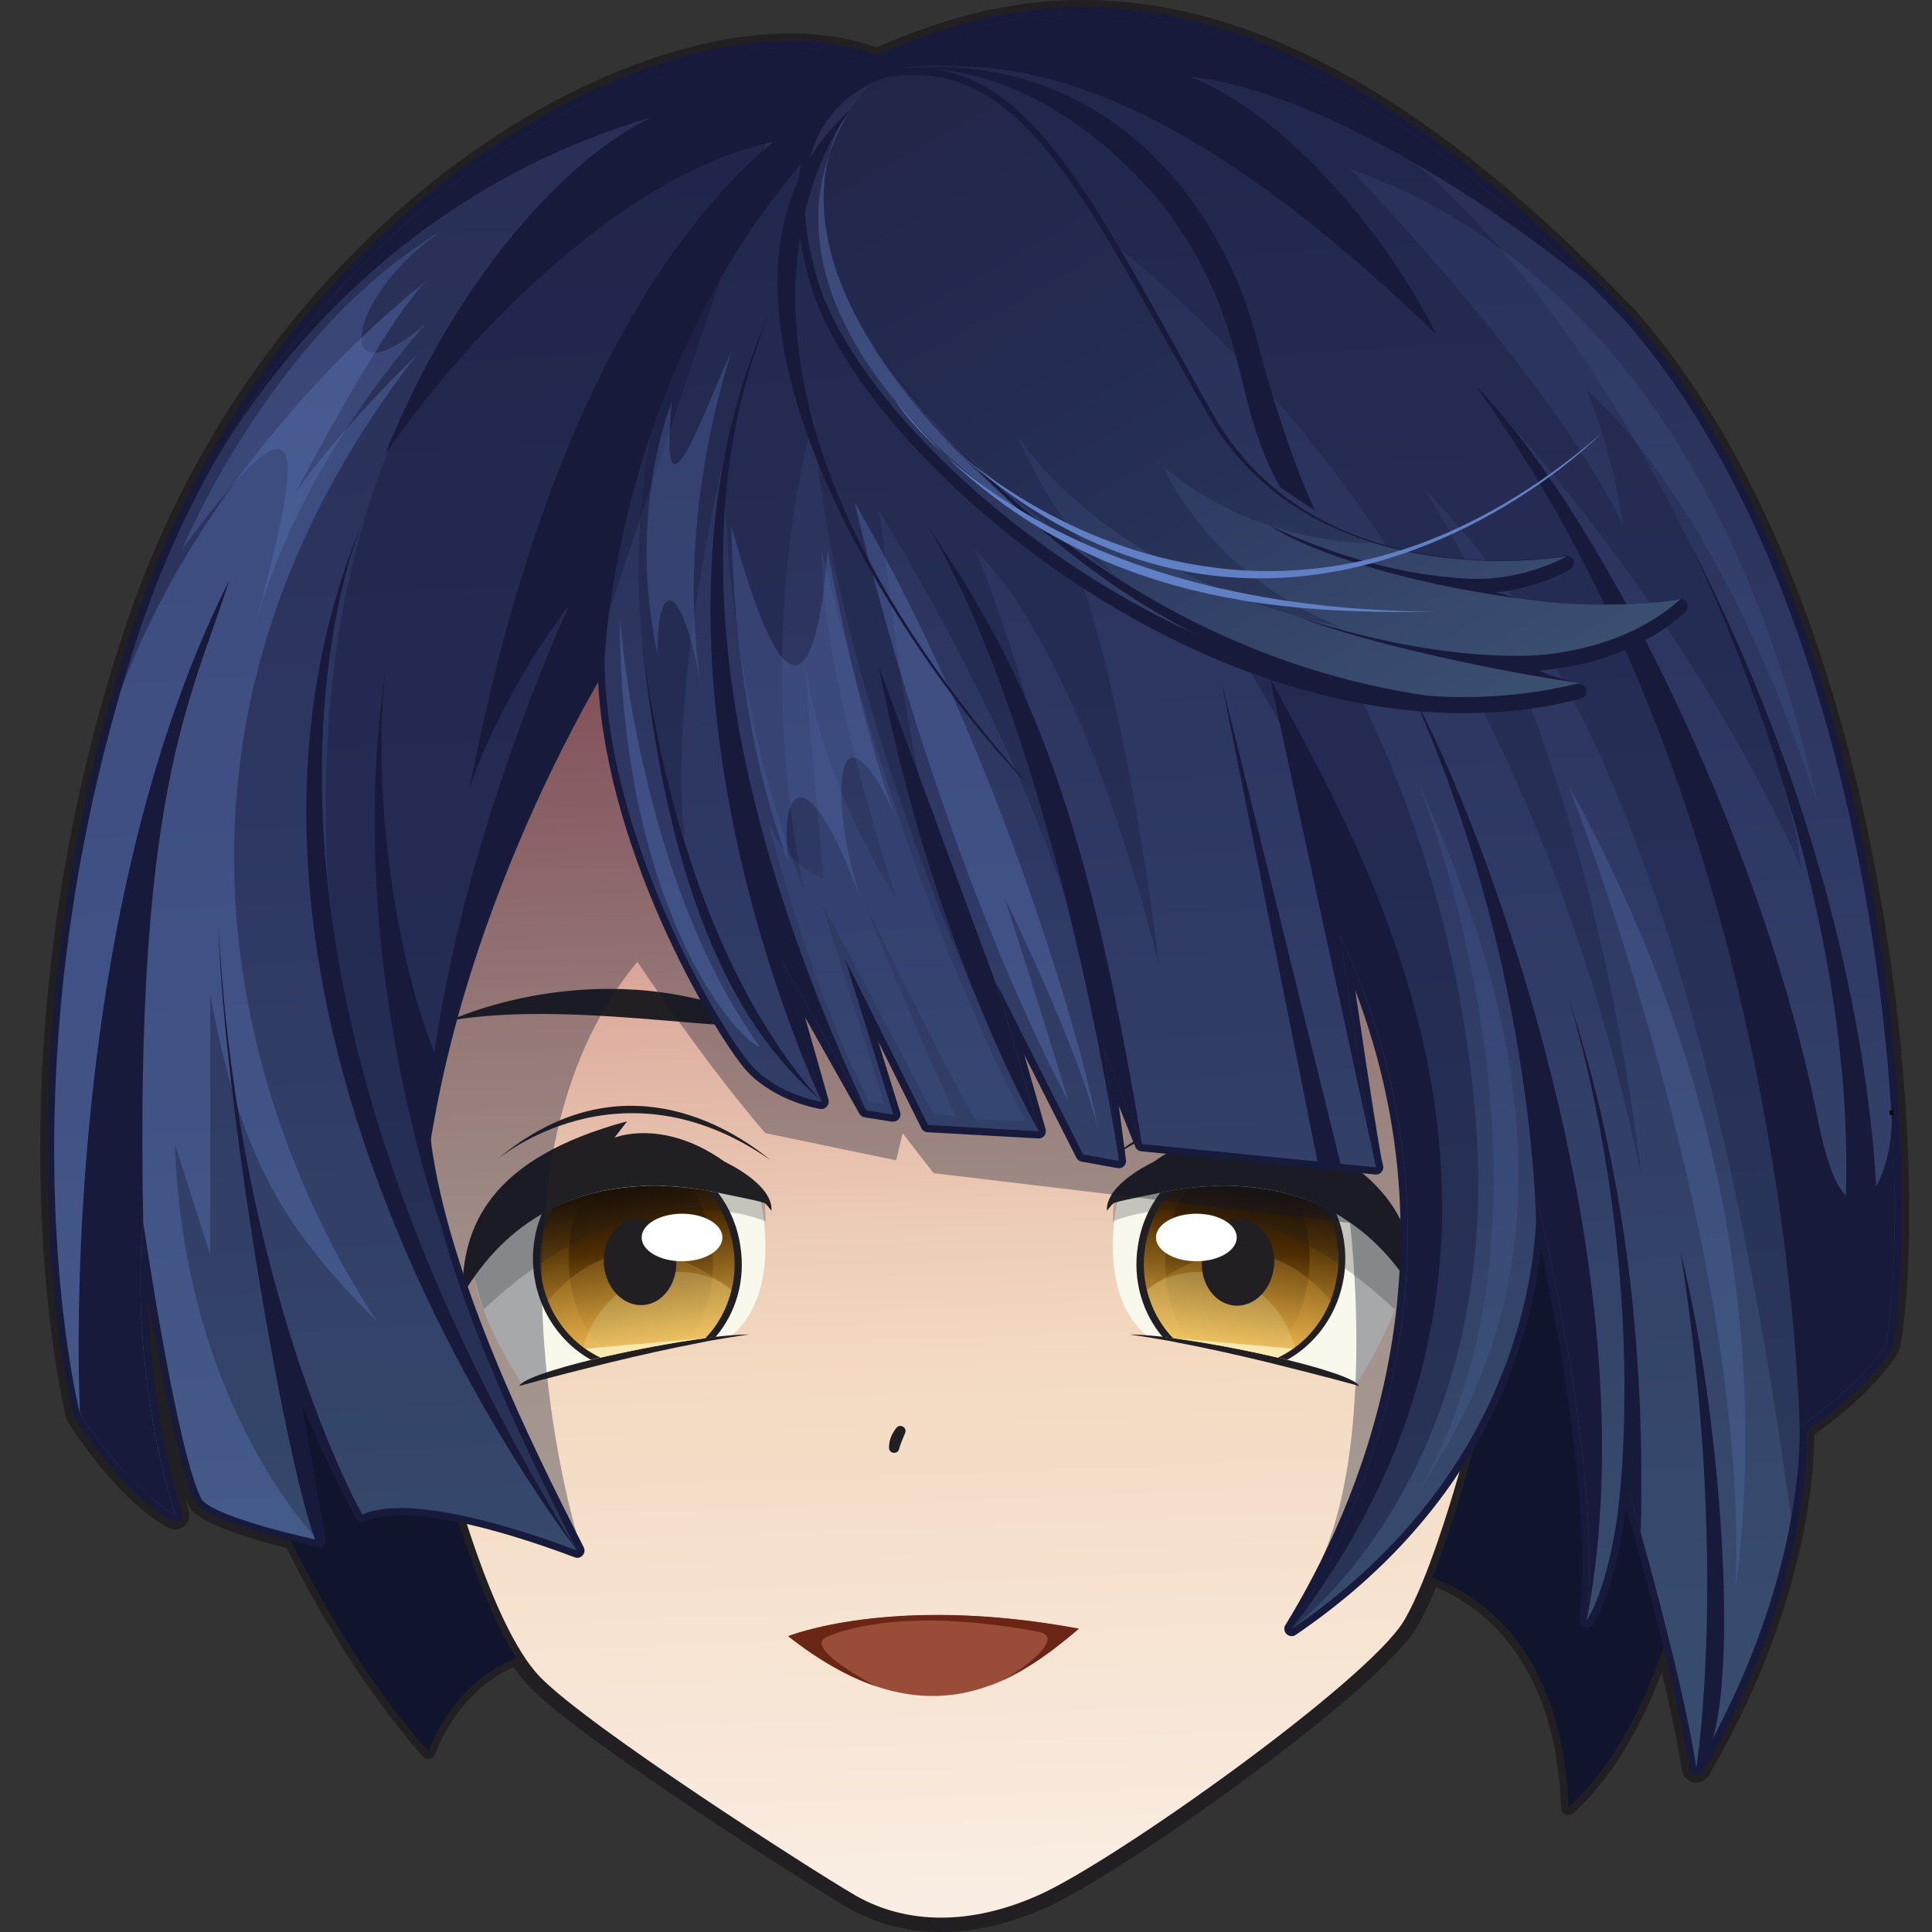 <?xml version="1.0" encoding="utf-8"?>
<!-- Generator: Adobe Illustrator 25.2.1, SVG Export Plug-In . SVG Version: 6.00 Build 0)  -->
<svg version="1.1" id="Слой_1" xmlns="http://www.w3.org/2000/svg" xmlns:xlink="http://www.w3.org/1999/xlink" x="0px" y="0px"
	 viewBox="0 0 1024 1024" style="enable-background:new 0 0 1024 1024;" xml:space="preserve">
<rect x="0" y="0" width="1024" height="1024" fill="#333333" stroke="none"/>
<style type="text/css">
	.st0{fill:#211F22;}
	.st1{fill:#11142D;}
	.st2{fill:url(#SVGID_1_);}
	.st3{fill:#F9F8ED;}
	.st4{fill:url(#SVGID_2_);}
	.st5{fill:url(#SVGID_3_);}
	.st6{opacity:0.19;fill:#F8BE50;}
	.st7{opacity:0.19;fill:#FAFFC3;}
	.st8{opacity:0.64;fill:#FFFEE1;}
	.st9{fill:#FFFFFF;}
	.st10{opacity:0.24;fill:#211F22;}
	.st11{fill:url(#SVGID_4_);}
	.st12{fill:url(#SVGID_5_);}
	.st13{opacity:0.35;fill:#11142D;}
	.st14{fill:#181A3B;}
	.st15{fill:url(#SVGID_6_);}
	.st16{opacity:0.44;fill:#181A3B;}
	.st17{opacity:0.33;fill:#181A3B;}
	.st18{opacity:0.34;fill:#6180C3;}
	.st19{fill:#FFFFFF;stroke:#000000;stroke-width:1.924;stroke-miterlimit:10;}
	.st20{fill:url(#SVGID_7_);}
	.st21{opacity:0.32;fill:#181A3B;}
	.st22{opacity:0.12;fill:#6180C3;}
	.st23{opacity:0.15;fill:#6180C3;}
	.st24{opacity:0.25;fill:#6180C3;}
	.st25{fill:#6180C3;}
	.st26{opacity:0.28;fill:#6180C3;}
	.st27{fill:#994C37;}
	.st28{fill:#6B2515;}
</style>
<g>
	<path class="st0" d="M1010.2,590.7c0-0.9-0.1-1.8-0.1-2.7c-3.3-52.4-12.7-132.9-38.2-218.5C946.4,284,911.1,215,866.7,164.4
		C761.4,53.8,665.6,0,573.9,0C530,0,495.3,12,464.4,25.1c-13.4-4.9-28.8-7.4-45.6-7.4c-58.7,0-131.5,30.9-194.5,82.7
		c-51.2,42-120.4,117-159.1,235.5c-3.1,9.6-5.9,18.7-8.4,27C-6.9,580.8,34.5,749.6,35,751.3c0.2,0.8,0.5,1.5,0.9,2.2
		c1,1.7,25.6,40.8,53,56.2c1.2,0.7,2.5,1,3.8,1c1.7,0,3.4-0.6,4.8-1.7c2.4-2,3.4-5.2,2.6-8.2c-0.7-2.5-1.5-5-2.1-7.4
		c0.9,2.1,1.7,4,2.5,5.5c0,0.1,0.1,0.1,0.1,0.2c0.2,0.3,0.5,0.8,1,1.3c7.3,8.2,32.6,15.6,50.3,20.1c16.5,33.2,40.5,74.1,72.2,110.6
		c0.7,0.8,1.8,1.3,2.9,1.3c0.2,0,0.4,0,0.7-0.1c1.3-0.2,2.4-1.1,2.9-2.4c8.4-21.7,23.3-38,41.6-46.4c2.8,4.1,5.6,7.7,8.6,10.7
		C308.4,922.6,428.6,999,449.1,1011c14.8,8.6,31.6,13,49.7,13c17.7,0,36.1-4.3,54.9-12.6c43.1-19.2,177.9-115.9,197.1-148.6
		c3.5-5.9,7-13.3,10.3-21.5c20.9,8.5,63.6,35.8,66.3,117.1c0.1,1.5,1,2.8,2.4,3.4c0.5,0.2,1,0.3,1.5,0.3c1,0,1.9-0.4,2.6-1
		c22.3-20.6,37-48.8,46.9-74.7c4.6,19.2,8.5,37.6,10.6,51.9c0.5,3.2,3,5.8,6,6.4c0.5,0.1,1,0.2,1.6,0.2c2.7,0,5.3-1.5,6.7-3.8
		c28.1-48.2,42.1-91.2,49.1-123.7c0-0.1,0.1-0.2,0.1-0.3c0,0,0-0.1,0-0.1c6-28.1,6.7-48.2,6.7-56.7c9.1-6.3,32.1-23.5,44.5-43.5
		c0.5-0.9,0.9-1.8,1-2.7C1012.2,685,1013.3,640.1,1010.2,590.7z"/>
	<path class="st1" d="M127.9,754.4c0,0,31.6,96.6,99.1,174c17-44.1,59.9-65,99.7-51c39.9,6.8,423.8-43.6,423.8-43.6
		s77.1,12.6,80.8,124.3c49.7-45.9,60.7-129.4,66.8-141.8c6.1-12.4-56.8-214.1-58.6-215.9c-1.8-1.8-90.8-66.6-90.8-66.6l-95.2-16.2
		l-123.9,8.5l-163.9,29L206.2,663.6L127.9,754.4z"/>
	<path class="st0" d="M498.8,1020.2c-17.4,0-33.5-4.2-47.8-12.5c-20.4-11.9-140.1-88-167.5-116.1c-26.3-27-47.6-108.6-49-114.1
		l-84.1-232.5c-0.2-0.7-0.3-1.4-0.1-2.1l30.6-141.6c0.2-0.7,0.5-1.3,1-1.9l66.8-69.5c0.7-0.7,1.5-1.1,2.5-1.2l77.2-5.6
		c0.1,0,0.2,0,0.3,0c0.1,0,0.2,0,0.2,0l175.7,11c0.6,0,1.2,0.2,1.7,0.5L746.7,479c0.6,0.4,1.1,0.9,1.5,1.6l43.8,87
		c0.3,0.6,0.4,1.2,0.4,1.9L786,748.5c0,0.3,0,0.5-0.1,0.8c-0.8,3.2-19.6,79.8-38.3,111.5c-19,32.3-152.6,128-195.4,147
		C533.9,1016,515.9,1020.2,498.8,1020.2C498.8,1020.2,498.8,1020.2,498.8,1020.2z"/>
	<linearGradient id="SVGID_1_" gradientUnits="userSpaceOnUse" x1="487.806" y1="1016.766" x2="462.825" y2="321.963">
		<stop  offset="0" style="stop-color:#FAEEE4"/>
		<stop  offset="0.43" style="stop-color:#F3D9C0"/>
		<stop  offset="0.523" style="stop-color:#EDCDB7"/>
		<stop  offset="0.69" style="stop-color:#DEAEA0"/>
		<stop  offset="0.911" style="stop-color:#C57B7B"/>
		<stop  offset="1" style="stop-color:#BA656B"/>
	</linearGradient>
	<path class="st2" d="M238.2,776.3c0,0,21.8,85.6,48.1,112.6c26.3,26.9,143.6,102,166.7,115.5c23.2,13.5,56.7,18.3,97.6,0
		c41-18.3,175-113.9,193.6-145.5s37.9-110.5,37.9-110.5l6.4-179.1l-43.8-87L504.2,337.8l-175.7-11l-77.2,5.6L184.6,402L154,543.6
		L238.2,776.3z"/>
	<path class="st0" d="M390.9,634.2c0,0,7.8,23.1,1,49.7c4.5-17,7.6-40.7,5.7-45.1S390.9,634.2,390.9,634.2z"/>
	<g>
		<path class="st3" d="M403,635.7c0,0,12.2,49.3-15.3,72.1c-29.4,3.8-110.7,26.3-110.7,26.3s-29.4-44.5-25.9-67.2
			C254.6,644.2,331.2,598.8,403,635.7z"/>
		<path class="st0" d="M408.4,638.8c-5.3-2.2-8.8-2.7-28.5-6.8c-1.5-0.3-3.1-0.6-4.7-0.9c-23.4-4.2-54.2-4.9-82.6,9.5
			c-1.5,0.8-3.1,1.6-4.6,2.4c-15.8,8.9-30.6,22.7-42.9,43.4c-0.4-36.5,14.6-72.5,87.3-92.1c-6.7,8.7-6.7,8.7-6.7,8.7
			S365,586.7,408.4,638.8z"/>
		<path class="st0" d="M263.1,614.9c0,0,65.1-56,145.3,0C379.9,591.5,323.2,563.9,263.1,614.9z"/>
		<path class="st0" d="M396.9,707.3c-6.3,0.9-13,2-19.9,3.2c-1.9,0.3-3.7,0.7-5.6,1.1c-15.8,3-32.3,6.7-47.1,10.3
			c-1.9,0.5-3.8,0.9-5.6,1.4c-24.8,6.1-43.5,11.3-43.5,11.3c2-3.7,18-8.9,38.3-13.9c1.6-0.4,3.2-0.8,4.8-1.2
			c18.1-4.2,38.7-8.1,55.5-10.3c1.7-0.2,3.3-0.4,4.8-0.6C385.8,707.8,392.1,707.3,396.9,707.3z"/>
		<path class="st0" d="M379.3,708.6c-1.6,0.2-3.2,0.4-4.9,0.6c-17.1,2.2-38,6.1-56.3,10.3c-1.7,0.4-3.3,0.8-4.9,1.2
			c-15.4-8.6-27-24.5-30-44c-1.8-11.9-0.2-23.5,4.1-33.6c1.5-0.8,3.1-1.7,4.6-2.4c28.9-14.3,60.1-13.6,83.8-9.5
			c1.6,0.3,3.2,0.6,4.8,0.9c6.1,7.9,10.3,17.6,11.9,28.3C395.3,678.6,390,696.1,379.3,708.6z"/>
		<linearGradient id="SVGID_2_" gradientUnits="userSpaceOnUse" x1="332.444" y1="630.812" x2="345.057" y2="719.104">
			<stop  offset="0" style="stop-color:#1D0E00"/>
			<stop  offset="0.232" style="stop-color:#4F2E01"/>
			<stop  offset="0.499" style="stop-color:#875E1B"/>
			<stop  offset="1" style="stop-color:#F8BE50"/>
		</linearGradient>
		<path class="st4" d="M387.7,683.8L387.7,683.8c-2.4,9.8-7.2,18.6-13.9,25.5c-16.8,2.2-37.5,6.1-55.5,10.3
			c-12.3-5.8-22.5-16.5-27.9-30.2c-1.6-4.1-2.8-8.5-3.5-13.1c-1.9-12.8,0.3-25.2,5.6-35.6c28.5-14.3,59.2-13.6,82.6-9.5
			c6.9,8,11.8,18.2,13.5,29.6C389.9,668.8,389.5,676.5,387.7,683.8z"/>
		<linearGradient id="SVGID_3_" gradientUnits="userSpaceOnUse" x1="334.297" y1="631.085" x2="346.756" y2="718.299">
			<stop  offset="0" style="stop-color:#1D0E00"/>
			<stop  offset="0.35" style="stop-color:#4F2E01"/>
			<stop  offset="0.577" style="stop-color:#875E1B"/>
			<stop  offset="1" style="stop-color:#F8BE50"/>
		</linearGradient>
		<path class="st5" d="M376.6,683.8L376.6,683.8c-1.8,9.8-5.4,18.6-10.3,25.5c-12.5,2.2-28.5,4.7-41.9,8.9
			c-9.1-5.8-15.9-15.1-19.9-28.9c-1.2-4.1-2.1-8.5-2.6-13.1c-1.4-12.8,0.2-25.2,4.2-35.6c21.1-14.3,43.9-13.6,61.3-9.5
			c5.1,8,8.7,18.2,10,29.6C378.3,668.8,378,676.5,376.6,683.8z"/>
		<path class="st6" d="M387.7,683.8L387.7,683.8c-2.4,9.8-7.2,18.6-13.9,25.5c-16.8,2.2-37.5,6.1-55.5,10.3
			c-3.2-1.5-6.3-3.3-9.2-5.5c-8.1-6.1-14.7-14.6-18.7-24.7c15.3-18.2,46.7-42.1,91.8-9.7C384.1,680.9,385.9,682.3,387.7,683.8z"/>
		<path class="st7" d="M387.7,683.8L387.7,683.8c-2.4,9.8-7.2,18.6-13.9,25.5c-16.8,2.2-37.5,6.1-55.5,10.3
			c-3.2-1.5-6.3-3.3-9.2-5.5c6.3-23.1,26.4-40,50.3-40c8.2,0,16,2,22.9,5.6C384.1,680.9,385.9,682.3,387.7,683.8z"/>
		
			<ellipse transform="matrix(0.997 -7.489234e-02 7.489234e-02 0.997 -49.145 27.287)" class="st0" cx="339.3" cy="668.9" rx="19.2" ry="23"/>
		<path class="st8" d="M373.9,709.2c-16.8,2.2-37.5,6.1-55.5,10.3c-3.1-1.6-8-4.7-8-4.7L373.9,709.2z"/>
		<ellipse class="st9" cx="361.5" cy="655.9" rx="21.4" ry="12.6"/>
		<path class="st0" d="M384.1,615.8c0,0,25.7,11.7,24.8,25.9c-5.4-7.1-11.4-10.6-11.4-10.6L384.1,615.8z"/>
		<path class="st10" d="M405.8,647.4c0,0-66.8-31.3-149.5,46.7c-2.3-6.5-4.9-17.2-4.9-17.2s19.3-52,97.1-59
			c31.9-1,56.9,16.3,56.9,16.3L405.8,647.4z"/>
	</g>
	<g>
		<path class="st3" d="M592.5,635.7c0,0-12.2,49.3,15.3,72.1c29.4,3.8,110.7,26.3,110.7,26.3s29.4-44.5,25.9-67.2
			C741,644.2,664.4,598.8,592.5,635.7z"/>
		<path class="st0" d="M587.2,638.8c5.3-2.2,8.8-2.7,28.5-6.8c1.5-0.3,3.1-0.6,4.7-0.9c23.4-4.2,54.2-4.9,82.6,9.5
			c1.5,0.8,3.1,1.6,4.6,2.4c15.8,8.9,30.6,22.7,42.9,43.4c0.4-36.5-14.6-72.5-87.3-92.1c6.7,8.7,6.7,8.7,6.7,8.7
			S630.6,586.7,587.2,638.8z"/>
		<path class="st0" d="M732.5,614.9c0,0-65.1-56-145.3,0C615.7,591.5,672.3,563.9,732.5,614.9z"/>
		<path class="st0" d="M598.7,707.3c6.3,0.9,13,2,19.9,3.2c1.9,0.3,3.7,0.7,5.6,1.1c15.8,3,32.3,6.7,47.1,10.3
			c1.9,0.5,3.8,0.9,5.6,1.4c24.8,6.1,43.5,11.3,43.5,11.3c-2-3.7-18-8.9-38.3-13.9c-1.6-0.4-3.2-0.8-4.8-1.2
			c-18.1-4.2-38.7-8.1-55.5-10.3c-1.7-0.2-3.3-0.4-4.8-0.6C609.7,707.8,603.5,707.3,598.7,707.3z"/>
		<path class="st0" d="M616.2,708.6c1.6,0.2,3.2,0.4,4.9,0.6c17.1,2.2,38,6.1,56.3,10.3c1.7,0.4,3.3,0.8,4.9,1.2
			c15.4-8.6,27-24.5,30-44c1.8-11.9,0.2-23.5-4.1-33.6c-1.5-0.8-3.1-1.7-4.6-2.4c-28.9-14.3-60.1-13.6-83.8-9.5
			c-1.6,0.3-3.2,0.6-4.8,0.9c-6.1,7.9-10.3,17.6-11.9,28.3C600.2,678.6,605.6,696.1,616.2,708.6z"/>
		
			<linearGradient id="SVGID_4_" gradientUnits="userSpaceOnUse" x1="2127.661" y1="630.812" x2="2140.274" y2="719.104" gradientTransform="matrix(-1 0 0 1 2790.798 0)">
			<stop  offset="0" style="stop-color:#1D0E00"/>
			<stop  offset="0.232" style="stop-color:#4F2E01"/>
			<stop  offset="0.499" style="stop-color:#875E1B"/>
			<stop  offset="1" style="stop-color:#F8BE50"/>
		</linearGradient>
		<path class="st11" d="M607.9,683.8L607.9,683.8c2.4,9.8,7.2,18.6,13.9,25.5c16.8,2.2,37.5,6.1,55.5,10.3
			c12.3-5.8,22.5-16.5,27.9-30.2c1.6-4.1,2.8-8.5,3.5-13.1c1.9-12.8-0.3-25.2-5.6-35.6c-28.5-14.3-59.2-13.6-82.6-9.5
			c-6.9,8-11.8,18.2-13.5,29.6C605.7,668.8,606.1,676.5,607.9,683.8z"/>
		
			<linearGradient id="SVGID_5_" gradientUnits="userSpaceOnUse" x1="2129.514" y1="631.085" x2="2141.974" y2="718.299" gradientTransform="matrix(-1 0 0 1 2790.798 0)">
			<stop  offset="0" style="stop-color:#1D0E00"/>
			<stop  offset="0.35" style="stop-color:#4F2E01"/>
			<stop  offset="0.577" style="stop-color:#875E1B"/>
			<stop  offset="1" style="stop-color:#F8BE50"/>
		</linearGradient>
		<path class="st12" d="M618.9,683.8L618.9,683.8c1.8,9.8,5.4,18.6,10.3,25.5c12.5,2.2,28.5,4.7,41.9,8.9
			c9.1-5.8,15.9-15.1,19.9-28.9c1.2-4.1,2.1-8.5,2.6-13.1c1.4-12.8-0.2-25.2-4.2-35.6c-21.1-14.3-43.9-13.6-61.3-9.5
			c-5.1,8-8.7,18.2-10,29.6C617.3,668.8,617.6,676.5,618.9,683.8z"/>
		<path class="st6" d="M607.9,683.8L607.9,683.8c2.4,9.8,7.2,18.6,13.9,25.5c16.8,2.2,37.5,6.1,55.5,10.3c3.2-1.5,6.3-3.3,9.2-5.5
			c8.1-6.1,14.7-14.6,18.7-24.7c-15.3-18.2-46.7-42.1-91.8-9.7C611.5,680.9,609.7,682.3,607.9,683.8z"/>
		<path class="st7" d="M607.9,683.8L607.9,683.8c2.4,9.8,7.2,18.6,13.9,25.5c16.8,2.2,37.5,6.1,55.5,10.3c3.2-1.5,6.3-3.3,9.2-5.5
			c-6.3-23.1-26.4-40-50.3-40c-8.2,0-16,2-22.9,5.6C611.5,680.9,609.7,682.3,607.9,683.8z"/>
		
			<ellipse transform="matrix(7.489234e-02 -0.997 0.997 7.489234e-02 -59.887 1273.302)" class="st0" cx="656.3" cy="668.9" rx="23" ry="19.2"/>
		<path class="st8" d="M621.7,709.2c16.8,2.2,37.5,6.1,55.5,10.3c3.1-1.6,8-4.7,8-4.7L621.7,709.2z"/>
		<ellipse class="st9" cx="634.1" cy="655.9" rx="21.4" ry="12.6"/>
		<path class="st0" d="M611.5,615.8c0,0-25.7,11.7-24.8,25.9c5.4-7.1,11.4-10.6,11.4-10.6L611.5,615.8z"/>
		<path class="st10" d="M589.8,647.4c0,0,66.8-31.3,149.5,46.7c2.3-6.5,4.9-17.2,4.9-17.2s-19.3-52-97.1-59
			c-31.9-1-56.9,16.3-56.9,16.3L589.8,647.4z"/>
	</g>
	<path class="st0" d="M238.2,541c0,0,75.7-35.9,158.4-3C419,554.1,308.3,528.5,238.2,541z"/>
	<path class="st13" d="M305.5,812.4c0,0-58-194.1,32.3-302.6c41.9,62,67.9,90.8,67.9,90.8l69.3,14.4l3.4-14.4l16.4,21.2l220.7,26.4
		c0,0,16,128.5-21.4,190.8c115.7-84,127.3-348.3,127.3-348.3l-101.1-97.1L467,277.9l-203.9-19.7L127.9,368.1l-26.3,149.5
		C101.6,517.6,268.1,801.1,305.5,812.4z"/>
	<g>
		<path class="st14" d="M1003.4,713.2c-0.1,0.5-0.3,1-0.5,1.4c-12.9,20.9-38.1,38.8-45.1,43.6c0.3,13.8-1,87.6-55.3,180.9
			c-0.7,1.2-2,1.9-3.3,1.9c-0.2,0-0.5,0-0.7-0.1c-1.6-0.3-2.8-1.6-3.1-3.2c-5.7-38.2-24.1-105.9-33.5-138.9
			c-2.4,18.6-7.5,45.8-17.5,62.2c-0.7,1.2-2,1.8-3.3,1.8c-0.4,0-0.8-0.1-1.3-0.2c-1.7-0.6-2.8-2.3-2.6-4.1
			c6.4-57.6-10.6-149.9-20.4-196.1c-5.3,46.5-29.1,135.5-130,204.1c-0.7,0.5-1.4,0.7-2.2,0.7c-1,0-1.9-0.4-2.7-1.1
			c-1.3-1.3-1.6-3.3-0.6-4.8c39-63.6,92.9-188.9,37-336.5c8.7,59.5,12.4,81.3,13.9,89.2c0,0.1,0,0.2,0.1,0.3c0.4,2,0.6,2.8,0.7,3.2
			c0.1,0.4,0.2,0.8,0.2,1.2c0,1.1-0.5,2.1-1.3,2.8c-0.7,0.7-1.6,1-2.6,1c-0.1,0-0.2,0-0.4,0l-124-12.3c-1.4-0.1-2.7-1.1-3.2-2.4
			l-8.7-21.7l3.8,28.7c0.2,1.2-0.3,2.5-1.1,3.3c-0.7,0.7-1.7,1.1-2.7,1.1c-0.2,0-0.4,0-0.7-0.1l-19-3.4c-1.2-0.2-2.2-1-2.8-2.1
			l-27.6-54.5l11.3,39.4c0.3,1.2,0.1,2.5-0.7,3.5c-0.7,0.9-1.8,1.4-3,1.4c-0.1,0-58.9-3.3-58.9-3.3c-1.4-0.1-2.6-0.9-3.2-2.1
			l-22.9-45.9l11.6,37.4c0.4,1.3,0.1,2.6-0.8,3.7c-0.7,0.8-1.8,1.3-2.9,1.3c-0.2,0-0.4,0-0.6,0l-14.5-2.3c-1.2-0.2-2.2-0.9-2.8-1.9
			l-28.8-51.1l12.4,43.6c0.3,1.2,0.1,2.5-0.7,3.5c-0.7,0.9-1.8,1.5-3,1.5c-0.2,0-0.3,0-0.5,0c-1-0.2-23.8-3.7-39.1-20.2
			c-13.4-14.4-73.5-110.9-78.8-206c-18.1,31.3-67.8,124.6-87.1,233.4c-0.5,3-1.1,6.1-1.6,9.1c9.4,74.2,56.9,168,77.1,208.1
			c1.5,2.9,2.8,5.6,4,7.9c0.7,1.4,0.5,3.1-0.6,4.3c-0.7,0.8-1.8,1.3-2.8,1.3c-0.5,0-0.9-0.1-1.4-0.3c-17.7-6.7-62-22.3-92.1-22.3
			c-7.9,0-14.2,1.1-18.9,3.2c-0.5,0.2-1.1,0.3-1.6,0.3c-0.2,0-0.4,0-0.6-0.1c-1.2-0.2-2.2-0.9-2.8-2c-12.4-23-21.8-44-28.7-60.9
			l12.5,71.8c0.3,1.7-0.5,3.3-2,4.1c-0.6,0.3-1.2,0.4-1.8,0.4c-0.4,0-0.7-0.1-1.1-0.2c-4.1-0.9-53.6-11.6-63.2-22.4
			c-0.2-0.2-0.4-0.5-0.5-0.7c-8.7-16-19-70.3-25.4-108.7c0.7,28.1,4.5,68.7,18,113.6c0.4,1.5-0.1,3.1-1.3,4.1
			c-0.7,0.6-1.6,0.8-2.4,0.8c-0.7,0-1.3-0.2-1.9-0.5c-26.2-14.8-50.6-53.3-51.6-54.9c-0.2-0.3-0.4-0.7-0.5-1.1
			c-0.4-1.7-41.8-168.6,21.9-386.3c2.5-8.6,5.3-17.6,8.3-26.9c38.4-117.6,107.1-192,157.9-233.7C289.2,52.2,361,21.6,418.9,21.6
			c17,0,32.3,2.6,45.7,7.7C495.6,16,530.3,3.8,573.9,3.8c90.6,0,185.5,53.4,290,163.2c43.9,50.1,79,118.5,104.3,203.6
			c25.4,85.2,34.7,165.4,38,217.6c0.1,0.8,0.1,1.7,0.1,2.5C1009.4,640,1008.3,684.6,1003.4,713.2z"/>
		<linearGradient id="SVGID_6_" gradientUnits="userSpaceOnUse" x1="483.283" y1="12.257" x2="529.709" y2="871.137">
			<stop  offset="0" style="stop-color:#282D53"/>
			<stop  offset="7.556912e-02" style="stop-color:#292F56"/>
			<stop  offset="0.544" style="stop-color:#2F3965"/>
			<stop  offset="1" style="stop-color:#374B6C"/>
		</linearGradient>
		<path class="st15" d="M999.6,712.5c-14.5,23.5-45.8,43.6-45.8,43.6s4.5,79.3-54.7,181c-7.8-52.5-39.1-158.6-39.1-158.6
			s-3.3,54.7-19,80.4c8.9-80.4-26.8-225.6-26.8-225.6s0.4,5.4-0.1,14.8c0,0,0,0,0,0c-1.9,37.6-17.8,139.3-129.5,215.3
			c54.7-89.4,92.7-223.4,25.7-367.5c12,84,16.6,110.7,18.2,119.1c0,0,0,0.1,0,0.1c0.5,2.5,0.7,3.3,0.8,3.5c0,0.1,0,0.1,0,0.1
			l-124-12.3l-20.1-50.3l7.8,58.8c0,0.3,0.1,0.4,0.1,0.4l-19-3.4l-45.8-90.5l22.3,78.2l-58.7-3.3l-44.1-88.2l25.7,82.7l-14.5-2.3
			l-44.7-79.3l21.2,74.7l0,0.1c0,0-22.3-3.3-36.9-19c-14.5-15.6-78.2-119.5-78.2-216.7c0,0,0,0,0,0c-0.1,0.1-0.2,0.3-0.4,0.6
			c-5.7,9.1-71,116.1-94,245.4c-0.6,3.2-1.1,6.5-1.7,9.7c10,80.4,64.8,184.3,81.5,217.8c-32.4-12.3-89.4-30.1-113.9-19
			c-31.3-58.1-43.6-102.4-43.6-102.4l20.1,115.8c0,0,0,0,0,0c-1.6-0.3-52.6-11.3-61.4-21.2C94,771,76.5,651.6,75.9,647.8
			c0,0,0-0.1,0-0.1c0,0-8.9,69.2,16.8,155.2c-25.7-14.5-50.3-53.6-50.3-53.6S0.1,584.3,64.3,365.2c2.6-8.9,5.3-17.8,8.3-26.8
			c11.5-35.1,26.1-67.5,43.1-97C211,75.4,379.3-0.7,464.6,33.4C534.7,3.2,653.8-36.4,841,149.2c6.6,6.5,13.3,13.4,20.1,20.5
			c95.6,109,133.1,290.2,141.3,418.8c0.1,0.8,0.1,1.6,0.1,2.4C1005.8,643.1,1004.1,686.5,999.6,712.5z"/>
		<path class="st16" d="M417.8,40.7l-95,283.5c0,0-1.1,8.9-2.7,24.8c-5.7,9.1-71,116.1-94,245.4c-0.6,3.2-1.1,6.5-1.7,9.7
			c10,80.4,64.8,184.3,81.5,217.8c-21.3-37-118-182.5-132.4-360C156.5,103.1,410.2,42.7,417.8,40.7z"/>
		<path class="st17" d="M524.9,85.5c0,0,260.6,126.6,345.1,538.3C857.3,517.6,824.1,368.1,755,259.4c93.3,93.3,156.8,265.1,196,557
			c6.5-48.3,2.1-76.2,2.1-76.2S964,443.9,782.2,204.6c88,94.4,144.6,192.9,172.5,255.5c-9.1-84.4-124.2-374.6-301.9-430.9
			C550.5,15.2,414.9-7.8,524.9,85.5z"/>
		<path class="st17" d="M422.6,71.7c0,0-139.4,133.7-59.3,374.9c-10.7-75.9,20.7-205.2,20.7-205.2s-3,117.7,42.4,231
			c-14.1-65.4-19.4-161.5,5.2-252.3c3.2,91.8,52.6,233.7,85.8,308.6c-42.7-133.9-46.5-234.7-51.8-258.3
			C510.7,344,578,471,586.5,576.7c-9.7-108.8-51-242.7-70.1-286.1c61.5,61.9,97.8,221,97.8,221s-17.1-153.9-52.3-233.4
			C526.7,198.7,422.6,71.7,422.6,71.7z"/>
		<path class="st18" d="M156.6,261.2c0.6-0.9,19.8-29.6,63.9-72.7c-181,234.1-58.8,455.2-20.5,512.1
			c-50.4-50.3-72.7-87.7-88.6-173.5c0,49.4,0,138,0,138s0,0-18.7-58.8c4.6,137,73.9,208.1,75.9,210c-1.6-0.3-52.6-11.3-61.4-21.2
			C94,771,76.5,651.6,75.9,647.8c0,0,0-0.1,0-0.1c0,0-8.9,69.2,16.8,155.2c-25.7-14.5-50.3-53.6-50.3-53.6S0.1,584.3,64.3,365.2
			c38.4-102.4,117.8-182.1,162.7-217C206.9,165.3,157.5,259.6,156.6,261.2z"/>
		<path class="st16" d="M583.8,249.1c0,0,221.1,228.2,150,499.5c-28.3,85.2-49.1,114.7-49.1,114.7s111.9-82.2,97.5-268.9
			c-14.3-186.7-109-304.5-109-304.5L583.8,249.1z"/>
		<path class="st14" d="M92.7,803c-25.7-14.5-50.3-53.6-50.3-53.6s-13.7-257.3,79.2-442C101,371.8,71.4,419,75.9,647.7
			C75.9,647.7,67,717,92.7,803z"/>
		<path class="st14" d="M471.1,40.7C327.4,160.1,320.5,348.4,320.5,348.4s0,0,0,0c-1.5,2.3-70.6,112.2-94.4,246
			c10.3-133.4,74.6-271.3,75.8-274c-1,1.3-34.5,43.9-53,97.2C316.3,69.5,471.1,40.7,471.1,40.7z"/>
		<path class="st14" d="M414.4,509.3l21.2,74.7c-2.5-5.2-110.1-232.9-28.5-416.5c-19.7,51.1-61.1,177,52,421.1L414.4,509.3z"/>
		<path class="st14" d="M585.2,556.2l7.8,58.8c-1.6-10.7-33.2-220-101.4-336.7c48.8,73.7,81.5,134.2,113.7,328.2L585.2,556.2z"/>
		<path class="st14" d="M710.3,495.8c12,84,16.6,110.7,18.2,119.1c-6.8-31.3-53.7-247.2-55.3-255.2C724,453,843.8,656.1,684.6,863.3
			C739.4,774,777.4,639.9,710.3,495.8z"/>
		<path class="st19" d="M1002.4,588.5c0.1,0.8,0.1,1.6,0.1,2.4C1002.5,590.1,1002.5,589.3,1002.4,588.5z"/>
		<path class="st14" d="M999.6,712.5c-14.5,23.5-45.8,43.6-45.8,43.6S949,435.4,782.2,204.6c61.5,61.9,150.7,233.4,181.5,389.8
			c15.7,78.5,40.3,30.3,38.9-3.5C1005.8,643.1,1004.1,686.4,999.6,712.5z"/>
		<path class="st14" d="M775.7,378c-72.2,0-151.7-29-223.9-81.6c-61.3-44.7-109.3-101.8-122.2-145.6c-10.3-35-9.3-63.4,2.9-84.6
			c13.8-23.8,36.7-29.1,37.6-29.3c0.1,0,0.2,0,0.3-0.1c4.5-0.7,9-1,13.3-1c57.1,0,89.4,58.1,138.2,146.1
			c6.7,12.1,13.6,24.6,21.1,37.7c38.1,67.4,111.7,77.5,152.2,77.5c20.3,0,34.3-2.5,34.4-2.5c0.2,0,0.5-0.1,0.7-0.1
			c1.6,0,3,1,3.6,2.5c0.7,1.8,0,3.7-1.6,4.7c-0.8,0.5-16.9,10.2-40.9,12.4c20.2,5.1,41.8,6.4,58.3,6.4c19.8,0,35.9-1.9,40.1-2.9
			c0.3-0.1,0.6-0.1,0.9-0.1c1.4,0,2.7,0.8,3.4,2.1c0.8,1.6,0.5,3.5-0.8,4.7c-26.1,23.8-60.3,30.3-83.3,31.6
			c7.8,2.6,17.4,5.2,27.6,6.7c1.8,0.3,3.2,1.8,3.3,3.7c0.1,1.9-1.1,3.5-2.9,4C818.1,375.5,797.1,378,775.7,378z"/>
		<linearGradient id="SVGID_7_" gradientUnits="userSpaceOnUse" x1="525.019" y1="-7.094" x2="749.262" y2="390.635">
			<stop  offset="0" style="stop-color:#262B4E"/>
			<stop  offset="7.556912e-02" style="stop-color:#272D51"/>
			<stop  offset="0.544" style="stop-color:#2C3760"/>
			<stop  offset="1" style="stop-color:#3A4E70"/>
		</linearGradient>
		<path class="st20" d="M789.1,347.7c0,0,22.1,10.5,47.9,14.4c-177.4,44.1-375.9-120.8-403.7-213.9c-21.1-70.7,11.6-96,28.6-104.1
			c5.4-2.6,9.2-3.4,9.2-3.4c71-10.2,102.5,62.9,168.7,178.4c22.2,38.7,55.8,58.8,88.7,68.8v0c51.9,15.9,101.9,6.9,101.9,6.9
			s-27.6,16.6-64,10.9c45.1,21.1,114.8,14.1,124.4,11.8C850.5,353.8,789.1,347.7,789.1,347.7z"/>
		<path class="st14" d="M841,858.8c8.9-80.4-26.8-225.6-26.8-225.6s0.4,5.4-0.1,14.8c0-2.8-1.5-137.5-65.4-279.9
			C785.7,435.2,876.6,673.8,841,858.8z"/>
		<path class="st14" d="M550.6,599.7c0,0-0.8-1.4-2.2-4.1c-10.7-19.8-57.1-110.5-82.7-242.6c63.9,173.1,63.9,173.1,63.9,173.1
			L550.6,599.7z"/>
		<path class="st21" d="M728.5,288c-35.7-0.3-82.2-13.5-112.6-41.8c29.9,63.2,93.2,85.5,95.2,86.2
			c-82.5-17.2-142.6-59.2-172.3-101.9c3.1,5.3,18.4,47.2,55.1,76.4C373,152.4,443.5,62.3,461.9,44.1c5.4-2.6,9.2-3.4,9.2-3.4
			c71-10.2,102.5,62.9,168.7,178.4C662,257.8,695.6,277.9,728.5,288L728.5,288z"/>
		<path class="st14" d="M470.5,36.9c0,0,73.4-15.4,146,72c47.4,63,35.1,101.5,61.9,149.2c13.5,9.4,18.5,12.3,18.5,12.3
			s-15.6-31.9-31.6-93.4S590.8,22.7,470.5,36.9z"/>
		<path class="st14" d="M857.5,801.4c0,0,17.6-123.4-26.2-272.7c24.9,76.4,41.3,167.2,38.3,283.6c-6-21.3-6-21.3-6-21.3L857.5,801.4
			z"/>
		<path class="st14" d="M234.3,651.2c0,0-0.4-1.2-1.2-3.4c-7.8-22.8-50.1-155.6-28.4-294.8c-7.3,51.5,0.7,145.9,27.8,210.5
			c-6.4,30.9-4.9,65.9,1.4,86.5"/>
		<path class="st14" d="M786.8,306.9c0,0-49.1,2.3-113.6-28.2c18.8,12.6,67.7,29.9,132.5,38.6c-14.8-3-23.5-7.5-23.5-7.5
			L786.8,306.9z"/>
		<path class="st14" d="M819.6,346.9c0,0-51.3,6.6-131.7-20.1c36.4,14.5,110.3,29.8,146.6,34.8c-20.9-4.9-28.9-11.9-28.9-11.9
			L819.6,346.9z"/>
		<path class="st14" d="M192.1,803c0,0-0.2,1.5-0.6,3.8c-1.2-0.2-2.2-0.9-2.8-2c-12.4-23-21.8-44-28.7-60.9l12.5,71.8
			c0.3,1.7-0.5,3.3-2,4.1c-0.6,0.3-1.2,0.4-1.8,0.4c-0.5-1.3-1.1-2.7-1.7-4.2c-0.3-0.7-0.5-1.4-0.8-2.2
			c-12.8-37.5-32.6-146.1-43.3-236.8c0,0,0,0,0,0c-3.8-32.1-6.4-61.9-7.1-85.5c1.9,34.2,5.4,65.9,10,94.9
			c18.3,116.7,53.2,191.2,63.4,211.1c0.1,0.2,0.3,0.5,0.4,0.7c0.6,1.3,1.2,2.3,1.6,3c0.1,0.3,0.3,0.5,0.4,0.7
			c0.1,0.2,0.2,0.4,0.3,0.5C192,802.8,192.1,803,192.1,803z"/>
		<path class="st14" d="M899.1,937c0,0,17.4-108.8-8.3-273C913.3,752.5,925,919.5,899.1,937z"/>
		<path class="st14" d="M761.2,177.2C644.3,64.1,567.5,38,516.6,35.5c-58.2-4.3-65.7,12.4-65.7,12.4s-10.1,7-41,27.3
			c-76,15.6-159.2,97.5-205.9,165.8c38.6-96.1,97.9-158,141-178.7c-128,37.6-198.4,128-229.2,179.1C211,75.4,379.3-0.7,464.6,33.4
			C534.7,3.2,653.8-36.4,841,149.2C746.5,74,669.9,44,630.4,40.7C677.1,57.8,732.8,119.7,761.2,177.2z"/>
		<polygon class="st14" points="647.5,361.6 699.1,619.6 711.2,619.6 		"/>
		<path class="st14" d="M194.7,270.4c0,0-101.2,208.6,111.3,551.6C267.4,770.8,90.7,510.2,194.7,270.4z"/>
		<path class="st14" d="M339.9,335.3c0,0,13.3,157.8,95.6,248.6C413.6,563.1,357.2,515.6,339.9,335.3z"/>
		<path class="st14" d="M464.9,186.1c0,0,103,157.4,296.3,183.3C718,372.2,587.7,351.3,464.9,186.1z"/>
		<path class="st14" d="M893.2,283.2c0,0,96.7,186.4,84.3,368c12.4,0.7,17.3-6.7,17.3-6.7S997.2,482.1,893.2,283.2z"/>
		<path class="st18" d="M328.5,326.8c0,0,9.2,137.8,74.5,228.4C386.4,548.1,328.5,474.2,328.5,326.8z"/>
		<path class="st22" d="M406,431.4c0,0,22.1,89,54.7,152.6c7.9,1,7.9,1,7.9,1l-33.1-106.5l59,111.7l12,1.5c0,0-28.2-61.9-47.5-111.3
			c29.8,61.5,57.5,112.8,57.5,112.8l27.4,1.2c0,0-61.1-107.3-108.4-303.1c-1.1,62.4,39.5,185,39.5,185s-41.4-62.5-48.5-128.4
			c4.7,65,10.1,117.7,10.1,117.7S412.7,456.9,406,431.4z"/>
		<path class="st18" d="M453,266.4c0,0,39.8,176.5,113.3,317.5c-12.2-41.2-33.7-107.6-33.7-107.6s40.3,81.5,49.5,123.3
			C577,566,532.9,404.2,453,266.4z"/>
		<path class="st23" d="M752.2,416.2c0,0,91.1,227-3.5,379.2C784.3,741.3,853,633.8,752.2,416.2z"/>
		<path class="st24" d="M831.3,416.2c0,0,96.2,245.1,88.6,425.8C930.9,759.7,933.5,600.7,831.3,416.2z"/>
		<path class="st18" d="M451,57.6c0,0-68.6,77.3,93,216C506.3,250.5,390.3,156.2,451,57.6z"/>
		<path class="st22" d="M715.6,89.6c0,0,104.2,106.9,144.5,188.3C855.3,240.4,841,207,841,207s68,52.4,122.5,219.8
			C948.5,360.5,898,154.3,715.6,89.6z"/>
		<path class="st25" d="M505.4,237.6c0,0,158.7,151.8,343.8-8.2C803.4,273.9,654.5,373.7,505.4,237.6z"/>
		<path class="st25" d="M475,213c0,0,70.3,110.2,286.2,111.2C683,325.4,563.3,322.4,475,213z"/>
		<path class="st14" d="M451.4,57.6c0,0-110.3,127.9,93.2,357.7C495,367.5,340.3,155.7,451.4,57.6z"/>
		<path class="st26" d="M96.5,291.3c0,0,47.4-115.7,137.8-169.1c-52.2,35.6-58.6,92.6-8.2,48.9c-40.4,46-76.2,105.1-91,161.3
			C152.7,263.7,176,182.1,96.5,291.3z"/>
		<path class="st26" d="M356.1,213c0,0-24.2,57.4-7.5,134.3c-0.8-40.2,12.6-42.8,23.4,18.6c-9.3-54.7-3.2-118.7,15.7-179.7
			C374.6,213.7,348.9,289.1,356.1,213z"/>
		<path class="st26" d="M387.7,278.6c0,0-0.5,98.6,30.1,178c-5-41.8,11-55.3,38.3,19.8c-17.5-53.8-13.4-112.6,18.9-43.3
			c-17.9-43-36.4-141.7-36.4-141.7S430.8,437.4,387.7,278.6z"/>
	</g>
	<path class="st27" d="M571.8,863.3c-12.2,10.4-26.2,21.3-42.6,28.3c0,0-0.1,0.1-0.2,0.1c-1.2,0.5-2.4,1-3.6,1.4
		c-0.4,0.2-0.8,0.3-1.2,0.4c-17.3,6.3-37.1,8-60.1,0.2c-14.2-4.8-29.6-13.3-46.4-26.5C417.8,867.3,472.9,844.9,571.8,863.3z"/>
	<path class="st27" d="M525,893.3c0.1,0,0.3-0.1,0.4-0.1c-0.4,0.2-0.8,0.3-1.2,0.4C524.5,893.5,524.8,893.4,525,893.3z"/>
	<path class="st28" d="M551,865c-64.2-12.3-100.4-3.1-113,2.7c-12.6,5.8,26.2,26,26.2,26c-14.2-4.8-29.6-13.3-46.4-26.5
		c0,0,55.1-22.4,154-4c-12.2,10.4-26.2,21.3-42.6,28.3C542.4,885.4,564.6,867.8,551,865z"/>
	<path class="st0" d="M479.7,759.6c-1.2,2.8-2.4,5.7-3.2,8.5c-0.8,2.9-5.2,2.4-5.3-0.6c-0.1-3.3,0.9-6.9,3.9-10.7
		C477.1,754.3,481,756.7,479.7,759.6z"/>
</g>
</svg>
